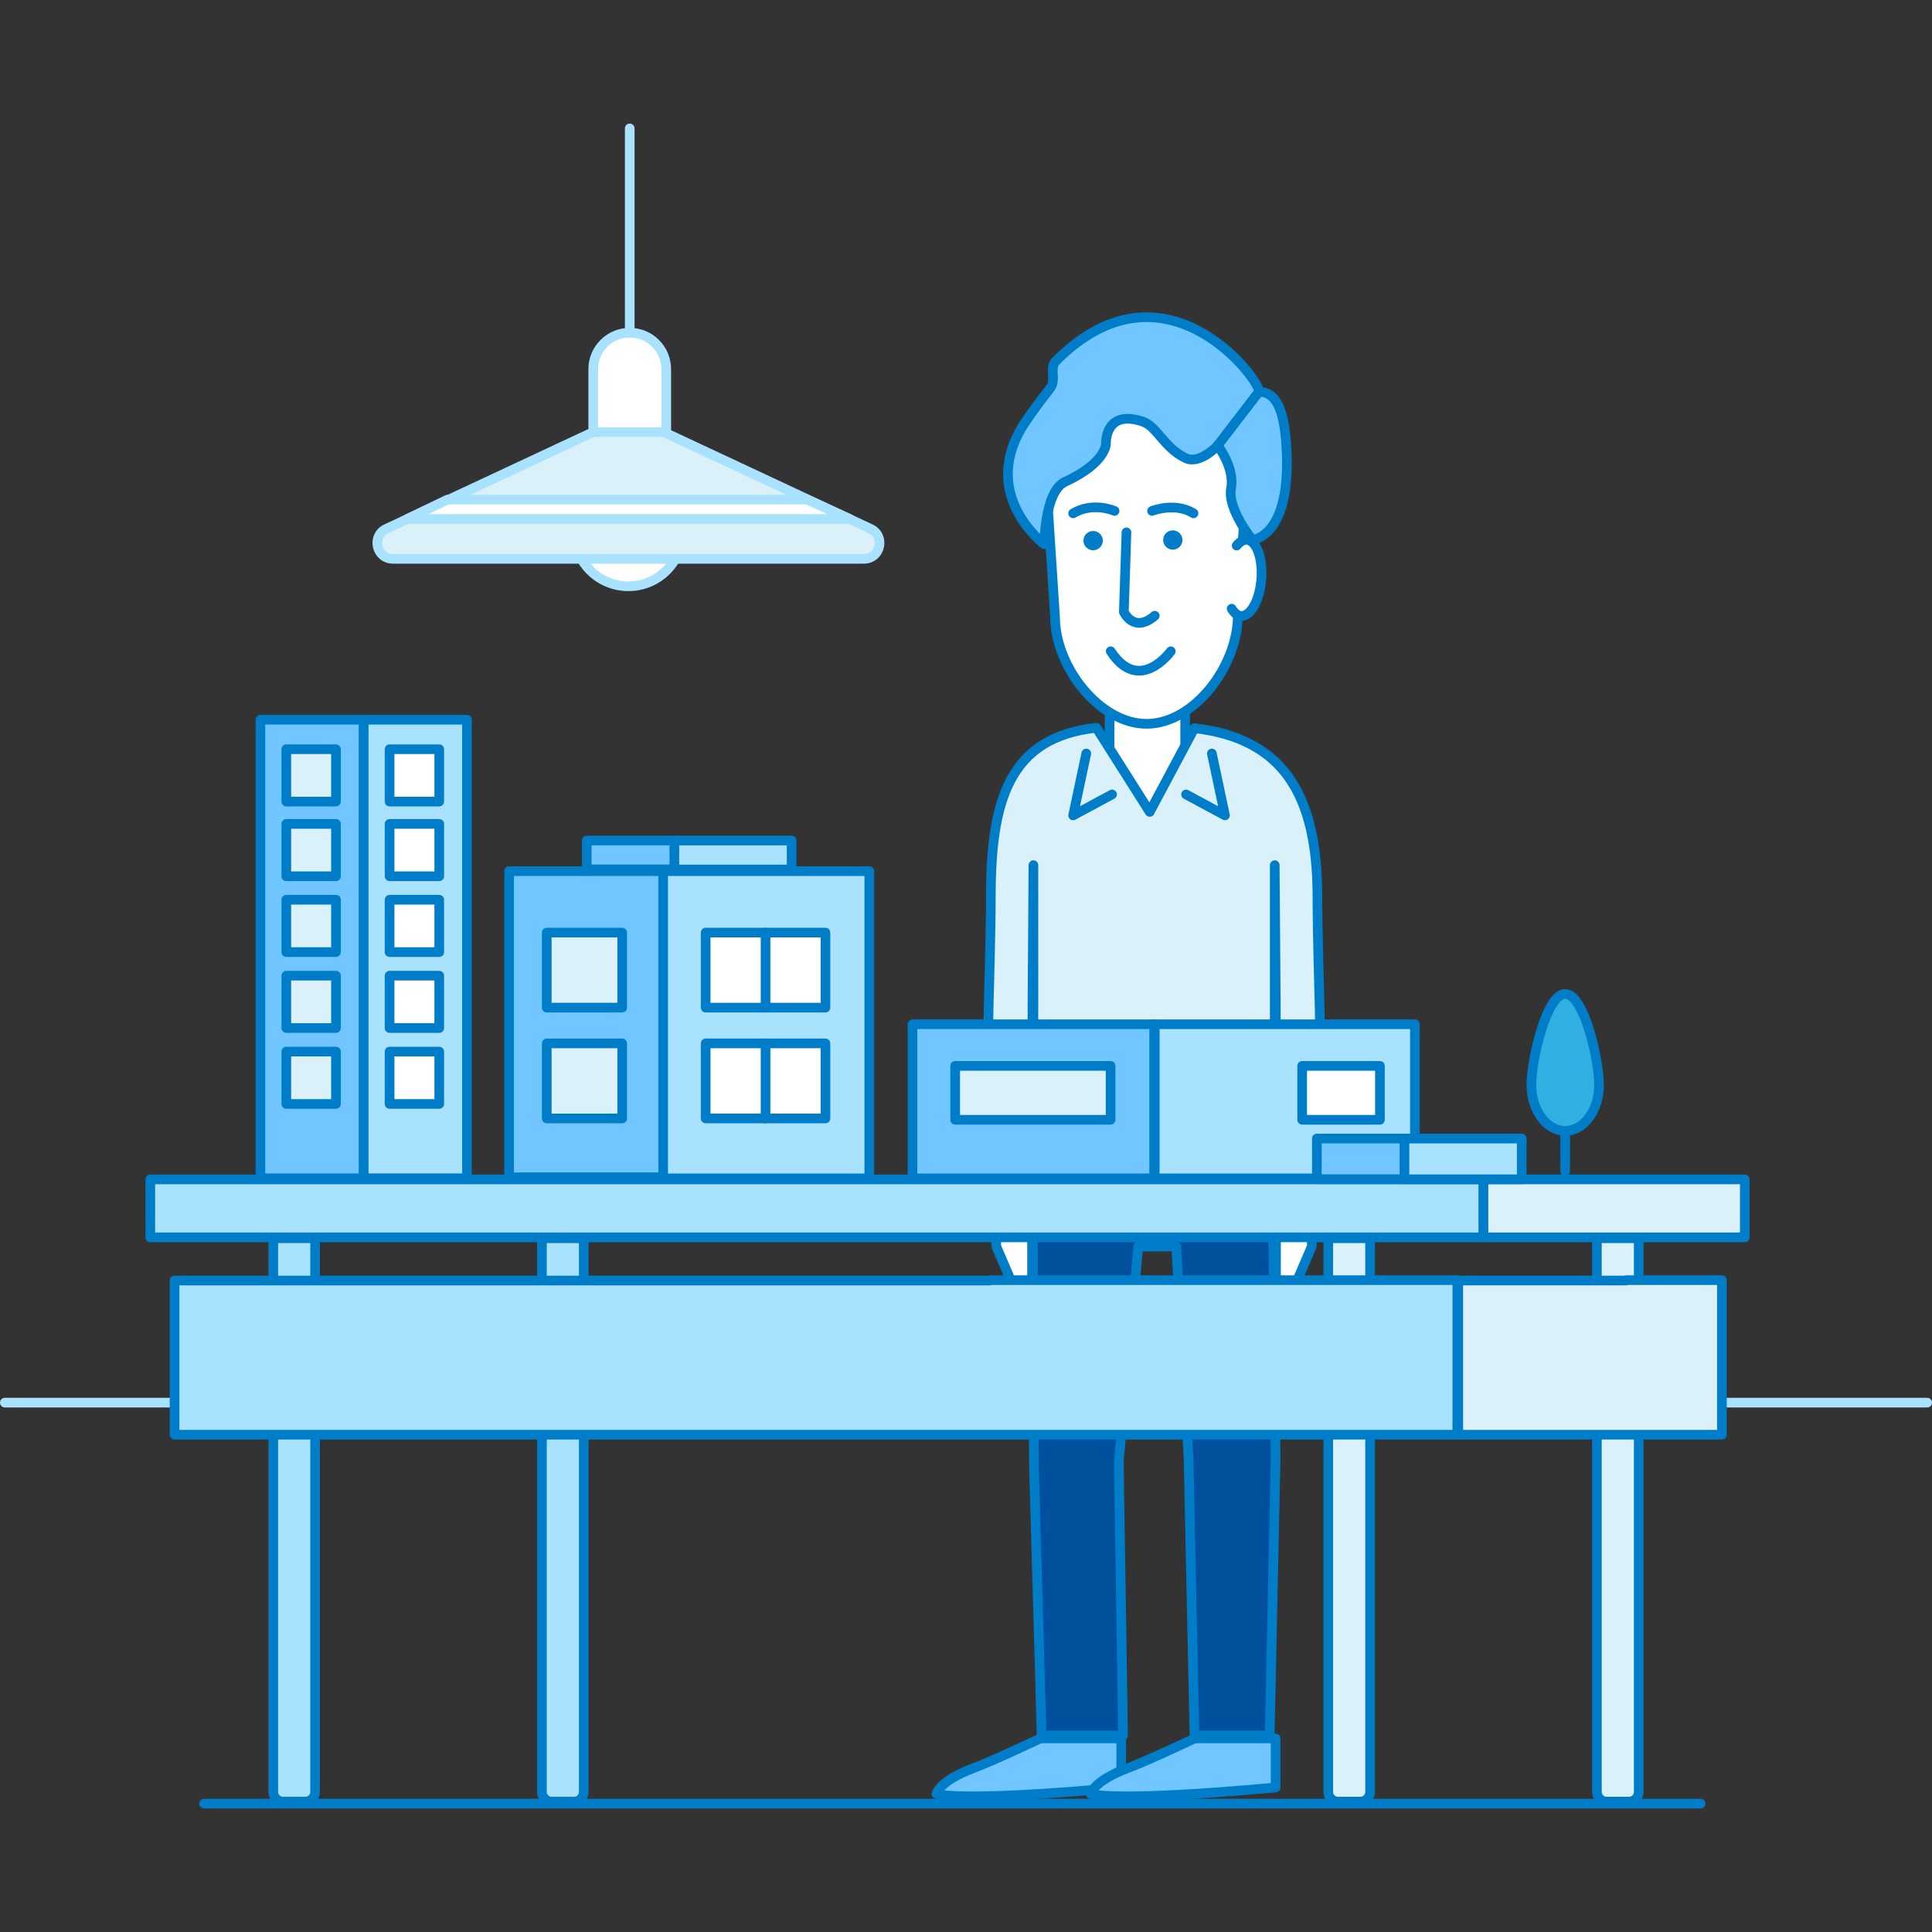 <?xml version="1.0" encoding="UTF-8"?><svg id="_6" xmlns="http://www.w3.org/2000/svg" viewBox="0 0 200 200"><rect x="0" y="0" width="200" height="200" fill="#333333" stroke="none"/><defs><style>.cls-1,.cls-2,.cls-3{stroke-linecap:round;stroke-linejoin:round;}.cls-1,.cls-3{stroke:#a9e2ff;}.cls-1,.cls-4{fill:#fff;}.cls-2,.cls-3,.cls-5{fill:none;}.cls-2,.cls-5{stroke:#007dc8;}.cls-6{fill:#00509e;}.cls-7{fill:#007dc8;}.cls-8{fill:#71c6ff;}.cls-9{fill:#a9e2ff;}.cls-10{fill:#dbf1fa;}.cls-11{fill:#32afe1;}.cls-5{stroke-miterlimit:10;}</style></defs><path class="cls-4" d="m70.63,55.11c0,3.08-2.5,5.58-5.58,5.58s-5.58-2.5-5.58-5.58,2.5-5.58,5.58-5.58,5.58,2.5,5.58,5.58"/><path class="cls-3" d="m70.63,55.11c0,3.08-2.5,5.58-5.58,5.58s-5.58-2.5-5.58-5.58,2.5-5.58,5.58-5.58,5.58,2.5,5.58,5.58Z"/><path class="cls-10" d="m65.06,43.02l-25.06,11.72c-1.58.74-1.05,3.11.69,3.11h48.73c1.74,0,2.27-2.37.69-3.11l-25.06-11.72Z"/><path class="cls-3" d="m65.06,43.02l-25.06,11.72c-1.58.74-1.05,3.11.69,3.11h48.73c1.74,0,2.27-2.37.69-3.11l-25.06-11.72Z"/><path class="cls-4" d="m68.97,44.74h-7.56v-6.52c0-2.09,1.69-3.78,3.78-3.78s3.78,1.69,3.78,3.78v6.52Z"/><path class="cls-3" d="m68.97,44.74h-7.56v-6.52c0-2.09,1.69-3.78,3.78-3.78s3.78,1.69,3.78,3.78v6.52Z"/><polygon class="cls-10" points="83.54 51.72 46.33 51.72 42.17 53.72 87.95 53.72 83.54 51.72"/><polygon class="cls-1" points="83.54 51.72 46.33 51.72 42.17 53.72 87.95 53.72 83.54 51.72"/><line class="cls-3" x1="65.19" y1="34.44" x2="65.19" y2="13.29"/><line class="cls-3" x1=".5" y1="145.2" x2="199.5" y2="145.2"/><line class="cls-2" x1="21.13" y1="186.71" x2="176.05" y2="186.71"/><polygon class="cls-4" points="128.95 122.27 108.76 122.27 108.76 86.73 118.77 74.72 128.95 86.73 128.95 122.27"/><polygon class="cls-2" points="128.95 122.27 108.76 122.27 108.76 86.73 118.77 74.72 128.95 86.73 128.95 122.27"/><polygon class="cls-6" points="131.44 179.65 123.65 179.65 123.04 151 121.76 129.04 117.83 129.04 115.82 151.31 116.26 179.65 107.83 179.65 107.03 151.61 106.9 121.36 131.74 121.36 132.05 151 131.44 179.65"/><polygon class="cls-2" points="131.44 179.65 123.65 179.65 123.04 151 121.76 129.04 117.83 129.04 115.82 151.31 116.26 179.65 107.83 179.65 107.03 151.61 106.9 121.36 131.74 121.36 132.05 151 131.44 179.65"/><path class="cls-4" d="m122.69,82.89s-.44,2.36-3.91,2.36-3.92-2.36-3.92-2.36v-10.75h7.83v10.75Z"/><path class="cls-2" d="m122.69,82.89s-.44,2.36-3.91,2.36-3.92-2.36-3.92-2.36v-10.75h7.83v10.75Z"/><polygon class="cls-4" points="106.84 122.34 106.84 133.84 105.67 134.94 103.13 129.02 103.13 123.8 106.84 122.34"/><polygon class="cls-2" points="106.84 122.34 106.84 133.84 105.67 134.94 103.13 129.02 103.13 123.8 106.84 122.34"/><polygon class="cls-4" points="132.09 122.34 132.09 133.84 133.26 134.94 135.8 129.02 135.8 123.8 132.09 122.34"/><polygon class="cls-2" points="132.09 122.34 132.09 133.84 133.26 134.94 135.8 129.02 135.8 123.8 132.09 122.34"/><path class="cls-10" d="m123.65,75.38c9.06,1.06,12.73,6.71,12.73,17.47,0,3.71.22,11.11.22,11.11l.36,19.75-4.89-.38v-19.16l-.11-14.61v31.35h-24.98v-31.35s-.1,14.61-.1,14.61v19.16l-4.89.38.36-19.75s.22-7.4.22-11.11c0-9.85,1.82-16.53,10.93-17.51l5.52,8.71,4.63-8.68Z"/><path class="cls-2" d="m123.65,75.38c9.06,1.06,12.73,6.71,12.73,17.47,0,3.71.22,11.11.22,11.11l.36,19.75-4.89-.38v-19.16l-.11-14.61v31.35h-24.98v-31.35s-.1,14.61-.1,14.61v19.16l-4.89.38.36-19.75s.22-7.4.22-11.11c0-9.85,1.82-16.53,10.93-17.51l5.52,8.71,4.63-8.68Z"/><line class="cls-2" x1="107.4" y1="115.36" x2="131.45" y2="115.36"/><line class="cls-2" x1="110.4" y1="119.15" x2="110.4" y2="117.06"/><line class="cls-2" x1="114.46" y1="119.15" x2="114.46" y2="117.06"/><line class="cls-2" x1="123.65" y1="119.15" x2="123.65" y2="117.06"/><line class="cls-2" x1="127.71" y1="119.15" x2="127.71" y2="117.06"/><line class="cls-2" x1="119.12" y1="119.15" x2="119.12" y2="117.06"/><line class="cls-2" x1="102.54" y1="117.68" x2="104.79" y2="117.68"/><line class="cls-2" x1="133.94" y1="117.68" x2="136.19" y2="117.68"/><polyline class="cls-2" points="112.45 78 111.09 84.41 115.12 82.24"/><polyline class="cls-2" points="125.45 78 126.81 84.41 122.78 82.24"/><path class="cls-8" d="m116.07,185.04v-5.08h-8.38s-4.71,2.25-6.93,3.08c-3.53,1.32-3.83,2.66-3.83,2.66,0,0,2.21.89,19.15-.66"/><path class="cls-2" d="m116.07,185.04v-5.08h-8.38s-4.71,2.25-6.93,3.08c-3.53,1.32-3.83,2.66-3.83,2.66,0,0,2.21.89,19.15-.66Z"/><path class="cls-8" d="m132.05,185.04v-5.08h-8.39s-4.71,2.25-6.93,3.08c-3.53,1.32-3.83,2.66-3.83,2.66,0,0,2.21.89,19.15-.66"/><path class="cls-2" d="m132.05,185.04v-5.08h-8.39s-4.71,2.25-6.93,3.08c-3.53,1.32-3.83,2.66-3.83,2.66,0,0,2.21.89,19.15-.66Z"/><path class="cls-4" d="m118.68,74.93h0c-4.85,0-9.46-5.92-9.46-11.04l-1-15.34c0-5.46,4.23-9.94,9.4-9.94h2.12c5.17,0,9.4,4.47,9.4,9.94l-1,15.15c0,5.23-4.51,11.23-9.46,11.23"/><path class="cls-2" d="m118.68,74.93h0c-4.85,0-9.46-5.92-9.46-11.04l-1-15.34c0-5.46,4.23-9.94,9.4-9.94h2.12c5.17,0,9.4,4.47,9.4,9.94l-1,15.15c0,5.23-4.51,11.23-9.46,11.23Z"/><path class="cls-7" d="m113.87,55.26c.39.39.39,1.02,0,1.41-.39.39-1.02.39-1.42,0-.39-.39-.39-1.02,0-1.41.39-.39,1.02-.39,1.42,0"/><path class="cls-7" d="m122.41,55.9c0,.55-.45,1-1,1s-1-.45-1-1,.45-1,1-1,1,.45,1,1"/><path class="cls-2" d="m114.98,67.42c2.96,4.53,6.22,0,6.22,0"/><path class="cls-2" d="m119.54,63.74c-2.17,1.87-3.2-.39-3.2-.39l.27-8.24"/><path class="cls-8" d="m133.18,46.56c-.17-3.42-.78-6-2.85-6,.23-1.09-9.71-14.56-21.02-3.19-.74.75.12,1.93-.64,2.88-.79.99-1.6,2.08-2.43,3.29-5.17,7.53,1.86,12.79,1.86,12.79,0,0,.03-5.47,2.13-6.44,4.39-2.03,4.26-4.01,4.26-4.01,0,0-.12-3.57,3.82-2.23,1.47.5,2.17,2.7,4.44,3.78,1.44.69,3.31-1.31,3.31-1.31,0,0,1.78,2.31,1.38,4.44-.4,2.13,2.2,5.32,2.2,5.32,0,0,3.99-.19,3.55-9.32"/><path class="cls-2" d="m133.18,46.56c-.17-3.42-.78-6-2.85-6,.23-1.09-9.71-14.56-21.02-3.19-.74.75.12,1.93-.64,2.88-.79.99-1.6,2.08-2.43,3.29-5.17,7.53,1.86,12.79,1.86,12.79,0,0,.03-5.47,2.13-6.44,4.39-2.03,4.26-4.01,4.26-4.01,0,0-.12-3.57,3.82-2.23,1.47.5,2.17,2.7,4.44,3.78,1.44.69,3.31-1.31,3.31-1.31,0,0,1.78,2.31,1.38,4.44-.4,2.13,2.2,5.32,2.2,5.32,0,0,3.99-.19,3.55-9.32Z"/><path class="cls-4" d="m128.02,56.48c.05-.07.11-.13.17-.19.28-.28.58-.43.89-.41.99.08,1.66,1.91,1.49,4.08-.17,2.18-1.11,3.88-2.11,3.8-.37-.03-.7-.31-.96-.75"/><path class="cls-2" d="m128.02,56.48c.05-.07.11-.13.17-.19.28-.28.58-.43.89-.41.99.08,1.66,1.91,1.49,4.08-.17,2.18-1.11,3.88-2.11,3.8-.37-.03-.7-.31-.96-.75"/><line class="cls-2" x1="130.32" y1="40.56" x2="126.05" y2="46.12"/><path class="cls-2" d="m111.09,53.14c2.07-1.23,4.29-.25,4.29-.25"/><path class="cls-2" d="m123.55,53.14c-1.91-1.19-4.29-.25-4.29-.25"/><path class="cls-9" d="m31.62,186.5h-2.33c-.55,0-1-.45-1-1v-57.32h4.27s.06.03.06.06v57.26c0,.55-.45,1-1,1"/><path class="cls-5" d="m31.62,186.5h-2.33c-.55,0-1-.45-1-1v-57.32h4.27s.06.03.06.06v57.26c0,.55-.45,1-1,1Z"/><path class="cls-9" d="m59.43,186.5h-2.33c-.55,0-1-.45-1-1v-57.32h4.27s.06.03.06.06v57.26c0,.55-.45,1-1,1"/><path class="cls-5" d="m59.43,186.5h-2.33c-.55,0-1-.45-1-1v-57.32h4.27s.06.03.06.06v57.26c0,.55-.45,1-1,1Z"/><path class="cls-10" d="m140.83,186.5h-2.33c-.55,0-1-.45-1-1v-57.32h4.27s.06.03.06.06v57.26c0,.55-.45,1-1,1"/><path class="cls-5" d="m140.83,186.5h-2.33c-.55,0-1-.45-1-1v-57.32h4.27s.06.03.06.06v57.26c0,.55-.45,1-1,1Z"/><path class="cls-10" d="m168.64,186.5h-2.33c-.55,0-1-.45-1-1v-57.32h4.27s.06.03.06.06v57.26c0,.55-.45,1-1,1"/><path class="cls-5" d="m168.64,186.5h-2.33c-.55,0-1-.45-1-1v-57.32h4.27s.06.03.06.06v57.26c0,.55-.45,1-1,1Z"/><rect class="cls-9" x="15.56" y="122.09" width="138.01" height="6"/><rect class="cls-2" x="15.56" y="122.09" width="138.01" height="6"/><rect class="cls-10" x="153.57" y="122.09" width="27.05" height="6"/><rect class="cls-2" x="153.57" y="122.09" width="27.05" height="6"/><polygon class="cls-9" points="102.51 132.52 102.51 132.56 18.07 132.56 18.07 148.52 102.51 148.52 150.86 148.52 150.86 132.52 102.51 132.52"/><polygon class="cls-2" points="102.51 132.52 102.51 132.56 18.07 132.56 18.07 148.52 102.51 148.52 150.86 148.52 150.86 132.52 102.51 132.52"/><polygon class="cls-10" points="168.32 132.52 168.32 132.56 150.96 132.56 150.96 148.52 168.32 148.52 178.25 148.52 178.25 132.52 168.32 132.52"/><polygon class="cls-2" points="168.32 132.52 168.32 132.56 150.96 132.56 150.96 148.52 168.32 148.52 178.25 148.52 178.25 132.52 168.32 132.52"/><rect class="cls-8" x="26.96" y="74.51" width="10.69" height="47.46"/><rect class="cls-2" x="26.96" y="74.51" width="10.69" height="47.46"/><polygon class="cls-10" points="34.78 98.56 29.64 98.56 29.64 93.14 32.21 93.14 34.78 93.14 34.78 98.56"/><polygon class="cls-2" points="34.78 98.56 29.64 98.56 29.64 93.14 32.21 93.14 34.78 93.14 34.78 98.56"/><polygon class="cls-10" points="34.78 114.28 29.64 114.28 29.64 108.86 32.21 108.86 34.78 108.86 34.78 114.28"/><polygon class="cls-2" points="34.78 114.28 29.64 114.28 29.64 108.86 32.21 108.86 34.78 108.86 34.78 114.28"/><polygon class="cls-10" points="34.78 106.42 29.64 106.42 29.64 101 32.21 101 34.78 101 34.78 106.42"/><polygon class="cls-2" points="34.78 106.42 29.64 106.42 29.64 101 32.21 101 34.78 101 34.78 106.42"/><polygon class="cls-10" points="34.78 90.71 29.64 90.71 29.64 85.29 32.21 85.29 34.78 85.29 34.78 90.71"/><polygon class="cls-2" points="34.78 90.71 29.64 90.71 29.64 85.29 32.21 85.29 34.78 85.29 34.78 90.71"/><polygon class="cls-10" points="34.78 82.98 29.64 82.98 29.64 77.56 32.21 77.56 34.78 77.56 34.78 82.98"/><polygon class="cls-2" points="34.78 82.98 29.64 82.98 29.64 77.56 32.21 77.56 34.78 77.56 34.78 82.98"/><rect class="cls-9" x="37.65" y="74.51" width="10.69" height="47.46"/><rect class="cls-2" x="37.65" y="74.51" width="10.69" height="47.46"/><polygon class="cls-4" points="45.47 98.56 40.33 98.56 40.33 93.14 42.9 93.14 45.47 93.14 45.47 98.56"/><polygon class="cls-2" points="45.47 98.56 40.33 98.56 40.33 93.14 42.9 93.14 45.47 93.14 45.47 98.56"/><polygon class="cls-4" points="45.47 114.28 40.33 114.28 40.33 108.86 42.9 108.86 45.47 108.86 45.47 114.28"/><polygon class="cls-2" points="45.47 114.28 40.33 114.28 40.33 108.86 42.9 108.86 45.47 108.86 45.47 114.28"/><polygon class="cls-4" points="45.47 106.42 40.33 106.42 40.33 101 42.9 101 45.47 101 45.47 106.42"/><polygon class="cls-2" points="45.47 106.42 40.33 106.42 40.33 101 42.9 101 45.47 101 45.47 106.42"/><polygon class="cls-4" points="45.47 90.71 40.33 90.71 40.33 85.29 42.9 85.29 45.47 85.29 45.47 90.71"/><polygon class="cls-2" points="45.47 90.71 40.33 90.71 40.33 85.29 42.9 85.29 45.47 85.29 45.47 90.71"/><polygon class="cls-4" points="45.47 82.98 40.33 82.98 40.33 77.56 42.9 77.56 45.47 77.56 45.47 82.98"/><polygon class="cls-2" points="45.47 82.98 40.33 82.98 40.33 77.56 42.9 77.56 45.47 77.56 45.47 82.98"/><rect class="cls-8" x="52.7" y="90.18" width="16.08" height="31.69"/><rect class="cls-2" x="52.7" y="90.18" width="16.08" height="31.69"/><polygon class="cls-10" points="64.41 104.31 56.6 104.31 56.6 96.54 60.5 96.54 64.41 96.54 64.41 104.31"/><polygon class="cls-2" points="64.41 104.31 56.6 104.31 56.6 96.54 60.5 96.54 64.41 96.54 64.41 104.31"/><polygon class="cls-10" points="64.41 115.78 56.6 115.78 56.6 108.01 60.5 108.01 64.41 108.01 64.41 115.78"/><polygon class="cls-2" points="64.41 115.78 56.6 115.78 56.6 108.01 60.5 108.01 64.41 108.01 64.41 115.78"/><rect class="cls-9" x="68.65" y="90.18" width="21.34" height="31.8"/><rect class="cls-2" x="68.65" y="90.18" width="21.34" height="31.8"/><polygon class="cls-4" points="85.45 104.31 73.05 104.31 73.05 96.54 79.25 96.54 85.45 96.54 85.45 104.31"/><polygon class="cls-2" points="85.45 104.31 73.05 104.31 73.05 96.54 79.25 96.54 85.45 96.54 85.45 104.31"/><line class="cls-2" x1="79.25" y1="96.54" x2="79.25" y2="104.31"/><polygon class="cls-4" points="85.45 115.78 73.05 115.78 73.05 108.01 79.25 108.01 85.45 108.01 85.45 115.78"/><polygon class="cls-2" points="85.45 115.78 73.05 115.78 73.05 108.01 79.25 108.01 85.45 108.01 85.45 115.78"/><line class="cls-2" x1="79.25" y1="108.01" x2="79.25" y2="115.78"/><rect class="cls-8" x="60.74" y="87.01" width="9.14" height="2.99"/><rect class="cls-2" x="60.74" y="87.01" width="9.14" height="2.99"/><rect class="cls-9" x="69.81" y="87.01" width="12.14" height="3"/><rect class="cls-2" x="69.81" y="87.01" width="12.14" height="3"/><rect class="cls-8" x="94.46" y="106.03" width="25.02" height="15.95"/><rect class="cls-2" x="94.46" y="106.03" width="25.02" height="15.95"/><polygon class="cls-10" points="114.97 115.92 98.88 115.92 98.88 110.34 106.93 110.34 114.97 110.34 114.97 115.92"/><polygon class="cls-2" points="114.97 115.92 98.88 115.92 98.88 110.34 106.93 110.34 114.97 110.34 114.97 115.92"/><rect class="cls-9" x="119.54" y="106.03" width="26.93" height="15.95"/><rect class="cls-2" x="119.54" y="106.03" width="26.93" height="15.95"/><rect class="cls-8" x="136.32" y="117.86" width="9.14" height="4.21"/><rect class="cls-2" x="136.32" y="117.86" width="9.14" height="4.21"/><rect class="cls-9" x="145.39" y="117.86" width="12.14" height="4.22"/><rect class="cls-2" x="145.39" y="117.86" width="12.14" height="4.22"/><polygon class="cls-4" points="142.85 115.92 134.8 115.92 134.8 110.34 138.83 110.34 142.85 110.34 142.85 115.92"/><polygon class="cls-2" points="142.85 115.92 134.8 115.92 134.8 110.34 138.83 110.34 142.85 110.34 142.85 115.92"/><path class="cls-11" d="m165.53,112.31c0,2.63-1.57,4.76-3.5,4.76s-3.5-2.13-3.5-4.76,1.57-9.42,3.5-9.42,3.5,6.79,3.5,9.42"/><path class="cls-2" d="m165.53,112.31c0,2.63-1.57,4.76-3.5,4.76s-3.5-2.13-3.5-4.76,1.57-9.42,3.5-9.42,3.5,6.79,3.5,9.42Z"/><line class="cls-2" x1="162.03" y1="121.25" x2="162.03" y2="117.32"/></svg>